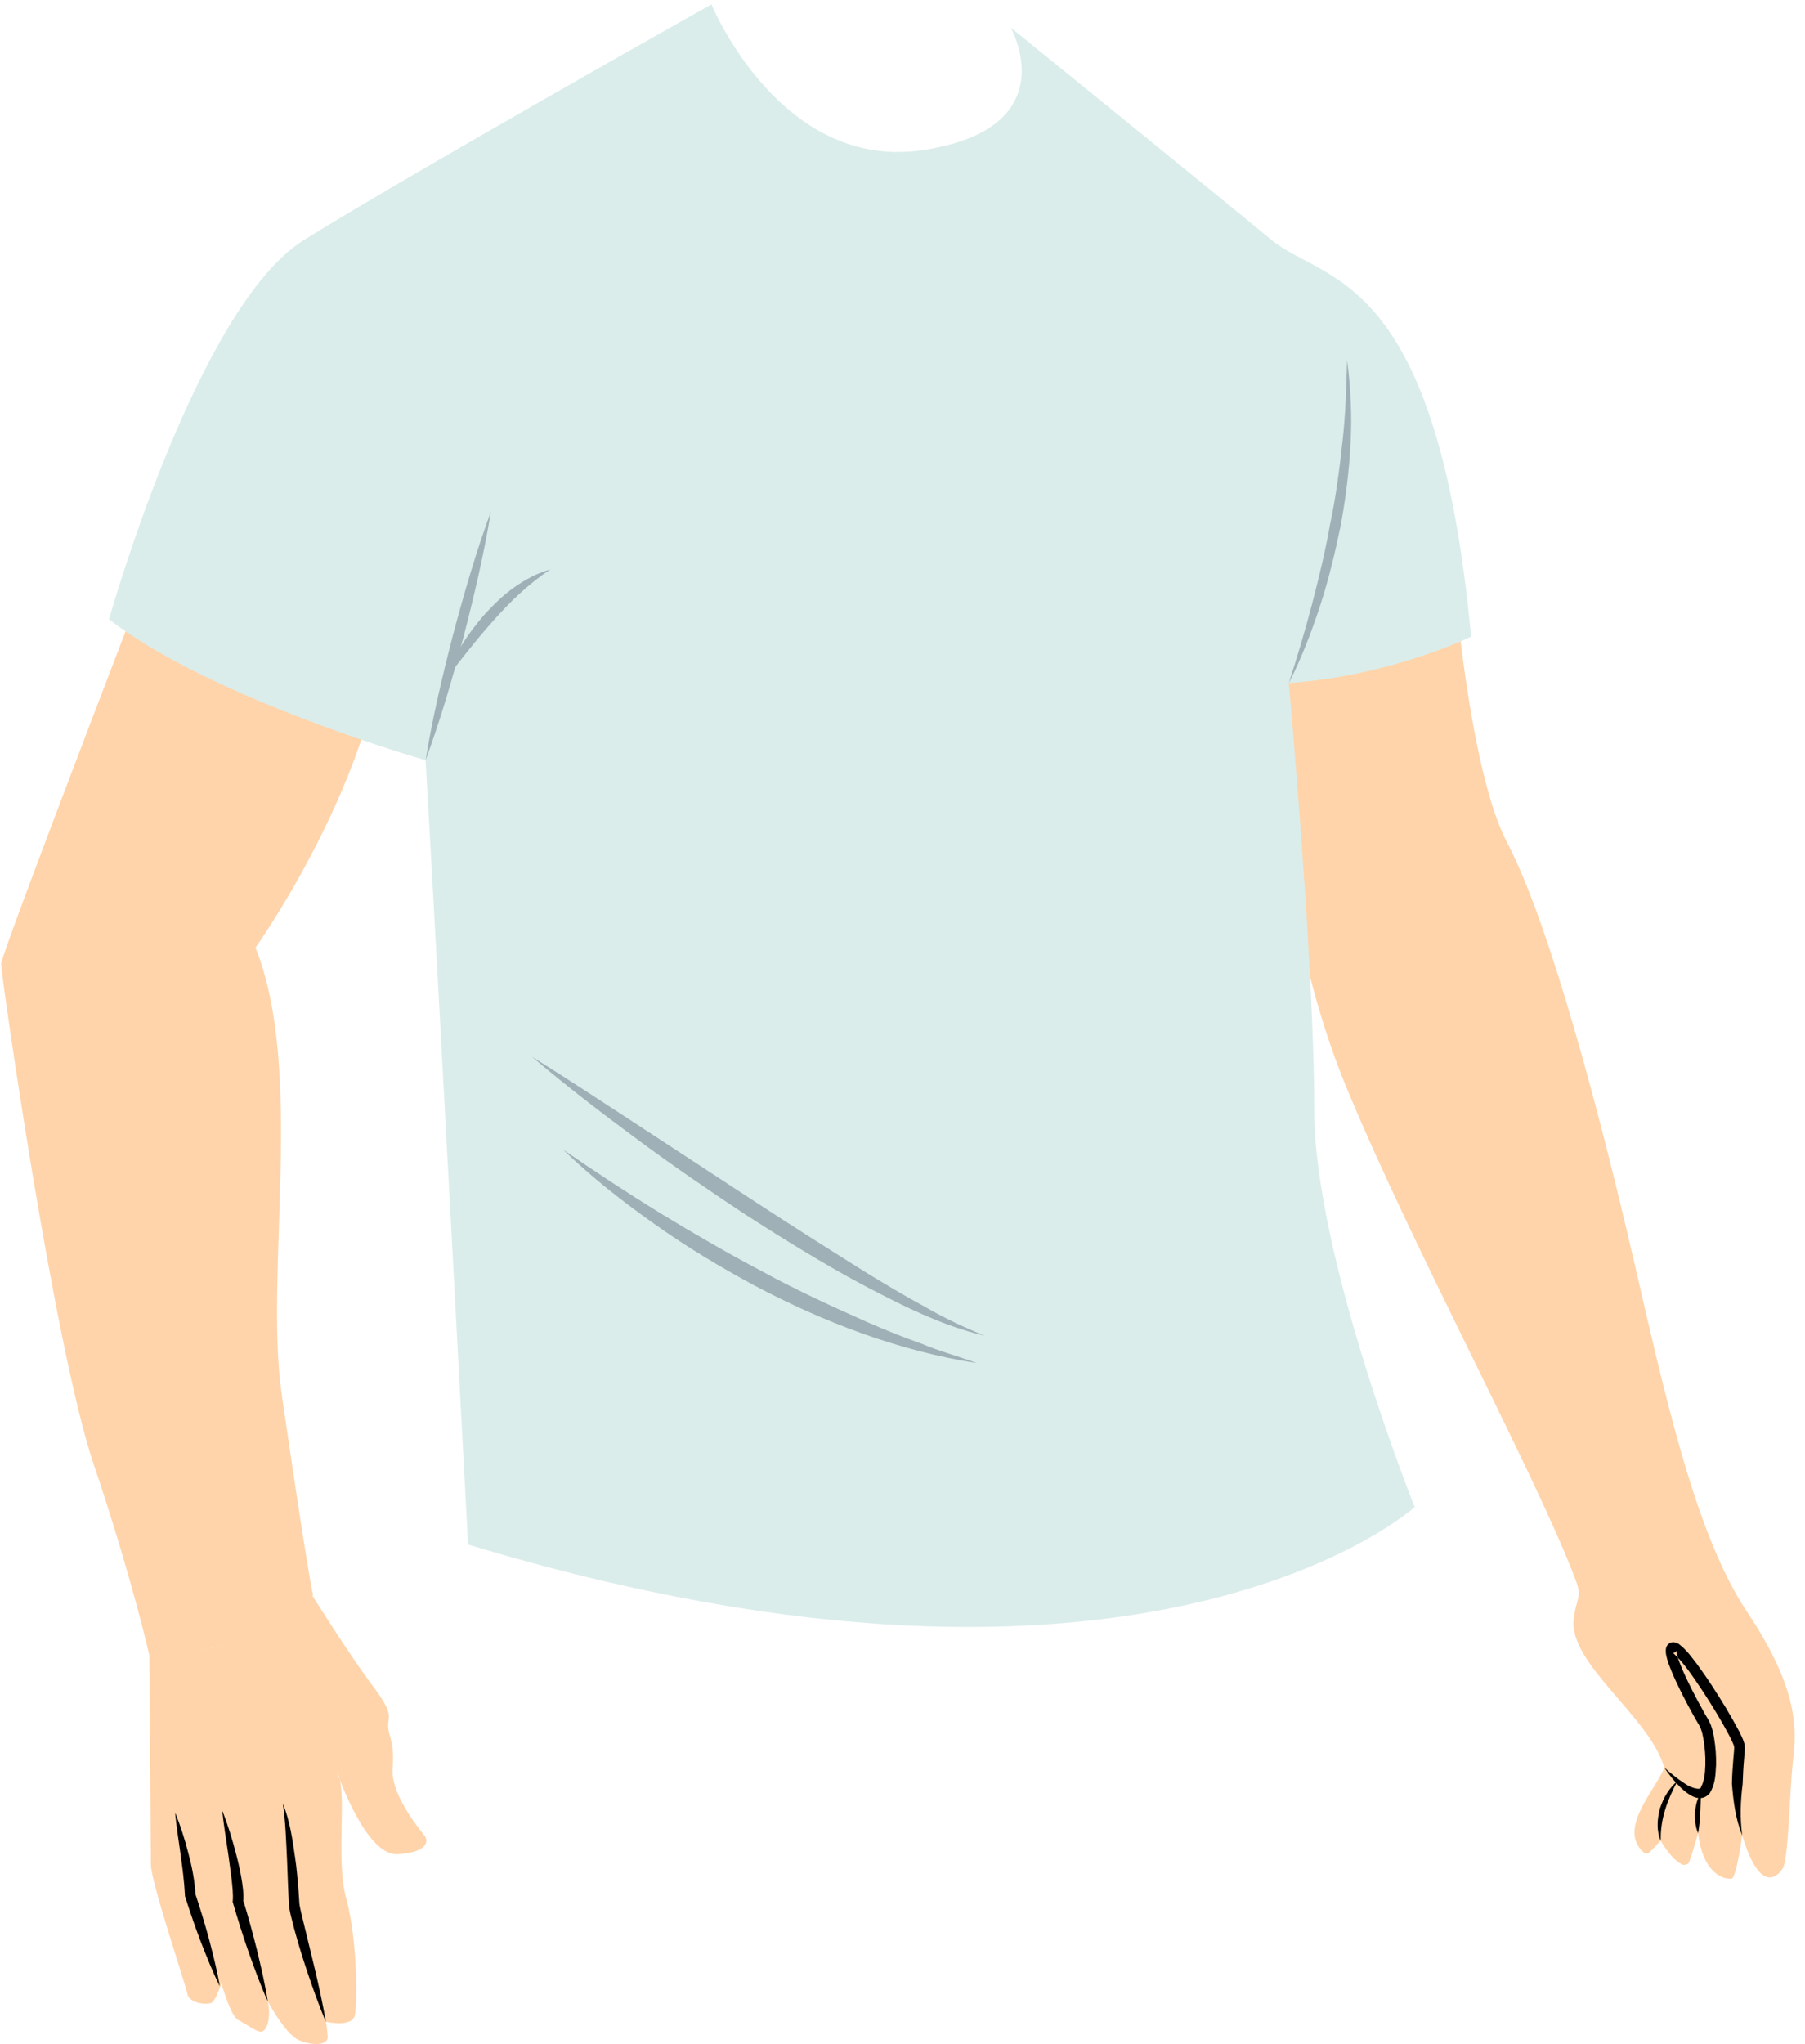 <svg width="84.335px" height="95.474px" viewBox="12.625 4.799 84.335 95.474" fill="none" xmlns="http://www.w3.org/2000/svg"><g id="Male Character/Upper Body/Shirt 3"><g id="Coat"><path id="509:55897" fill-rule="evenodd" clip-rule="evenodd" d="M94.256 80.087C91.798 76.416 90.374 69.749 88.919 63.487C87.464 57.226 85.1 48.085 83.04 44.146C80.981 40.207 80.332 29.01 80.332 29.01C76.97 24.131 75.71 27.711 73.32 30.107C70.931 32.502 71.882 46.716 75.503 55.512C78.607 63.055 84.432 73.762 86.251 78.614C86.552 79.42 86.295 79.361 86.156 80.386C85.871 82.481 89.699 84.969 90.384 87.355C90.021 88.364 88.12 90.254 89.468 91.358H89.65L90.221 90.775C90.221 90.775 90.725 91.694 91.266 91.903C91.266 91.903 91.426 91.91 91.51 91.833C91.569 91.779 91.821 90.923 91.966 90.419C92.165 92.165 93.031 92.581 93.521 92.548C93.756 92.531 94.026 90.522 94.026 90.522C94.836 93.227 95.657 92.487 95.923 92.061C96.19 91.635 96.239 88.449 96.401 87.022C96.558 85.635 96.714 83.758 94.256 80.087" fill="#FFD4AA"/><path id="509:55898" fill-rule="evenodd" clip-rule="evenodd" d="M20.879 28.085C20.879 28.085 12.669 49.327 12.676 49.828C12.684 50.329 15.136 67.669 17.014 73.229C18.786 78.473 19.601 82.105 19.601 82.105C19.601 82.105 22.053 82.094 24.331 81.254C25.456 80.84 27.308 79.305 27.254 79.287C27.254 79.287 27.102 78.962 25.79 69.943C24.969 64.304 26.865 54.803 24.562 49.059C24.562 49.059 29.327 42.397 30.495 35.536C31.663 28.675 26.382 20.785 20.879 28.085" fill="#FFD4AA"/><path id="Fill 114" fill-rule="evenodd" clip-rule="evenodd" d="M55.786 11.804C62.495 10.765 59.849 6.087 59.849 6.087C59.849 6.087 69.582 13.978 72.038 16.009C74.495 18.04 79.754 17.339 81.36 34.535C81.36 34.535 77.613 36.371 72.842 36.701C72.842 36.701 74.031 49.798 74.031 56.639C74.031 63.48 78.723 75.189 78.723 75.189C78.723 75.189 66.196 86.528 34.495 76.938C34.495 76.938 33.076 50.086 32.51 40.307C32.51 40.307 22.538 37.456 17.719 33.724C17.719 33.724 21.818 19.127 26.826 16.009C31.834 12.891 45.865 5.001 45.865 5.001C45.865 5.001 49.078 12.844 55.786 11.804Z" fill="#DAEDEB"/><path id="Fill 116" fill-rule="evenodd" clip-rule="evenodd" d="M37.475 54.149C39.242 55.252 40.974 56.396 42.713 57.53L47.92 60.936C49.655 62.07 51.405 63.176 53.16 64.275C54.044 64.812 54.931 65.345 55.842 65.835C56.74 66.354 57.671 66.792 58.636 67.188C56.599 66.708 54.713 65.742 52.872 64.775C51.035 63.787 49.263 62.689 47.511 61.564C45.775 60.416 44.055 59.243 42.385 58.002C40.711 56.766 39.059 55.502 37.475 54.149" fill="#9FB1B7"/><path id="Fill 118" fill-rule="evenodd" clip-rule="evenodd" d="M38.94 58.496C40.447 59.534 41.968 60.535 43.517 61.487C45.074 62.429 46.641 63.344 48.246 64.187C49.839 65.057 51.486 65.812 53.145 66.548C53.977 66.911 54.818 67.254 55.676 67.554C56.516 67.916 57.398 68.136 58.258 68.464C54.633 67.896 51.138 66.566 47.895 64.85C46.276 63.978 44.697 63.033 43.202 61.967C41.706 60.906 40.254 59.775 38.94 58.496" fill="#9FB1B7"/><path id="Fill 120" fill-rule="evenodd" clip-rule="evenodd" d="M32.51 40.307C32.829 38.328 33.294 36.38 33.793 34.442C34.31 32.508 34.863 30.582 35.559 28.703C35.239 30.693 34.775 32.635 34.276 34.57C33.759 36.498 33.208 38.417 32.51 40.307" fill="#9FB1B7"/><path id="Fill 122" fill-rule="evenodd" clip-rule="evenodd" d="M33.316 36.687C33.524 36.096 33.822 35.544 34.148 35.011C34.471 34.475 34.85 33.975 35.262 33.501C35.686 33.038 36.138 32.594 36.654 32.23C37.171 31.867 37.733 31.558 38.339 31.395C37.299 32.086 36.442 32.92 35.636 33.833C34.827 34.74 34.089 35.708 33.316 36.687" fill="#9FB1B7"/><path id="Fill 124" fill-rule="evenodd" clip-rule="evenodd" d="M72.842 36.701C73.241 35.473 73.606 34.243 73.931 33.002C74.252 31.761 74.555 30.516 74.776 29.256C75.045 28.004 75.205 26.734 75.345 25.463C75.497 24.189 75.525 22.909 75.565 21.617C75.732 22.896 75.801 24.197 75.728 25.491C75.666 26.786 75.5 28.075 75.266 29.349C75.002 30.618 74.702 31.88 74.299 33.11C73.894 34.339 73.432 35.551 72.842 36.701" fill="#9FB1B7"/><path id="Fill 126" fill-rule="evenodd" clip-rule="evenodd" d="M90.221 90.774C90.009 90.298 90.054 89.749 90.186 89.252C90.275 89.008 90.369 88.765 90.513 88.55C90.648 88.331 90.823 88.139 91.011 87.968C90.532 88.863 90.193 89.755 90.221 90.774" fill="black"/><path id="Fill 128" fill-rule="evenodd" clip-rule="evenodd" d="M92.097 88.558C92.079 89.201 92.08 89.778 91.967 90.418C91.83 90.118 91.816 89.794 91.818 89.475C91.849 89.159 91.904 88.829 92.097 88.558" fill="black"/><path id="Fill 130" fill-rule="evenodd" clip-rule="evenodd" d="M90.385 87.354C90.687 87.625 91.004 87.879 91.331 88.094C91.641 88.314 92.104 88.441 92.103 88.256C92.245 88.025 92.298 87.598 92.305 87.226C92.315 86.84 92.284 86.448 92.222 86.068C92.191 85.88 92.15 85.689 92.088 85.53C92.047 85.407 91.906 85.207 91.814 85.034C91.613 84.678 91.421 84.32 91.237 83.957C91.053 83.592 90.876 83.224 90.718 82.841C90.639 82.649 90.564 82.455 90.506 82.239C90.48 82.126 90.448 82.025 90.456 81.858C90.459 81.792 90.487 81.607 90.675 81.522C90.848 81.462 90.932 81.531 91.046 81.568C91.456 81.88 91.661 82.201 91.922 82.532C92.163 82.863 92.397 83.198 92.618 83.54C93.063 84.221 93.486 84.913 93.87 85.64C93.964 85.838 94.056 85.981 94.135 86.265C94.175 86.572 94.122 86.713 94.116 86.931C94.078 87.332 94.06 87.729 94.046 88.125C93.946 88.916 93.915 89.715 94.026 90.521C93.717 89.763 93.612 88.932 93.546 88.113C93.551 87.703 93.586 87.293 93.617 86.89C93.628 86.708 93.668 86.443 93.643 86.352C93.613 86.249 93.51 86.033 93.426 85.87C93.057 85.17 92.637 84.482 92.2 83.813C91.768 83.172 91.286 82.423 90.787 81.996C90.805 82.015 90.792 82.005 90.87 81.983C90.964 81.937 90.956 81.865 90.954 81.897C90.95 81.932 90.968 82.03 90.99 82.113C91.037 82.287 91.106 82.47 91.18 82.651C91.329 83.014 91.503 83.375 91.683 83.73C91.864 84.086 92.052 84.44 92.249 84.787C92.343 84.97 92.451 85.096 92.555 85.35C92.638 85.569 92.679 85.775 92.715 85.985C92.783 86.401 92.815 86.816 92.805 87.238C92.773 87.661 92.792 88.08 92.512 88.549C92.419 88.664 92.258 88.775 92.092 88.779C91.927 88.796 91.804 88.741 91.697 88.693C91.482 88.586 91.321 88.447 91.167 88.304C90.865 88.014 90.611 87.693 90.385 87.354" fill="black"/><path id="509:55908" fill-rule="evenodd" clip-rule="evenodd" d="M19.598 82.099C19.598 82.099 19.676 91.083 19.676 91.892C19.676 92.701 21.293 97.466 21.38 97.928C21.467 98.39 22.391 98.477 22.564 98.303C22.737 98.13 22.969 97.437 22.969 97.437C22.969 97.437 23.402 98.968 23.748 99.141C24.095 99.314 24.615 99.718 24.846 99.69C25.077 99.661 25.308 99.083 25.135 98.275C25.135 98.275 25.943 99.777 26.55 100.065C27.156 100.354 27.965 100.354 27.936 99.92C27.907 99.488 27.849 99.228 27.849 99.228C27.849 99.228 29.091 99.516 29.207 98.91C29.322 98.303 29.322 95.358 28.803 93.48C28.283 91.603 28.889 88.397 28.369 87.56C28.369 87.56 29.698 91.488 31.2 91.401C32.702 91.314 32.586 90.737 32.499 90.592C32.412 90.448 30.882 88.715 30.969 87.415C31.055 86.116 30.824 86.058 30.766 85.509C30.708 84.96 31.113 84.96 30.044 83.545C28.976 82.13 27.218 79.324 27.218 79.324L26.184 80.102C24.799 81.144 23.148 81.774 21.421 81.919L19.598 82.099Z" fill="#FFD4AA"/><path id="Fill 139" fill-rule="evenodd" clip-rule="evenodd" d="M27.851 99.228C27.506 98.422 27.218 97.6 26.942 96.773C26.664 95.947 26.42 95.115 26.211 94.257C26.165 94.059 26.112 93.779 26.115 93.572L26.085 92.921L26.035 91.624C25.99 90.757 25.971 89.892 25.838 89.031C26.174 89.847 26.293 90.728 26.417 91.59C26.484 92.022 26.515 92.457 26.558 92.892L26.603 93.544C26.607 93.773 26.649 93.919 26.699 94.147C27.097 95.82 27.552 97.505 27.851 99.228" fill="black"/><path id="Fill 141" fill-rule="evenodd" clip-rule="evenodd" d="M23.002 89.35C23.273 90.026 23.483 90.721 23.664 91.424C23.759 91.775 23.836 92.13 23.9 92.492C23.963 92.858 24.015 93.212 23.992 93.629L23.983 93.532C24.219 94.309 24.438 95.091 24.632 95.88C24.822 96.671 25.009 97.463 25.135 98.275C24.798 97.528 24.522 96.761 24.248 95.996C23.98 95.228 23.736 94.454 23.509 93.672L23.496 93.626L23.501 93.576C23.527 93.272 23.48 92.906 23.446 92.558L23.304 91.496C23.198 90.785 23.086 90.073 23.002 89.35" fill="black"/><path id="Fill 143" fill-rule="evenodd" clip-rule="evenodd" d="M20.805 89.457C21.058 90.068 21.256 90.698 21.421 91.338C21.594 91.978 21.722 92.624 21.76 93.311L21.748 93.243C21.984 93.95 22.201 94.662 22.396 95.383C22.584 96.105 22.77 96.828 22.895 97.571C22.56 96.896 22.286 96.202 22.013 95.507C21.747 94.811 21.504 94.105 21.279 93.395L21.268 93.363L21.267 93.326C21.203 92.067 20.938 90.767 20.805 89.457" fill="black"/></g></g></svg>